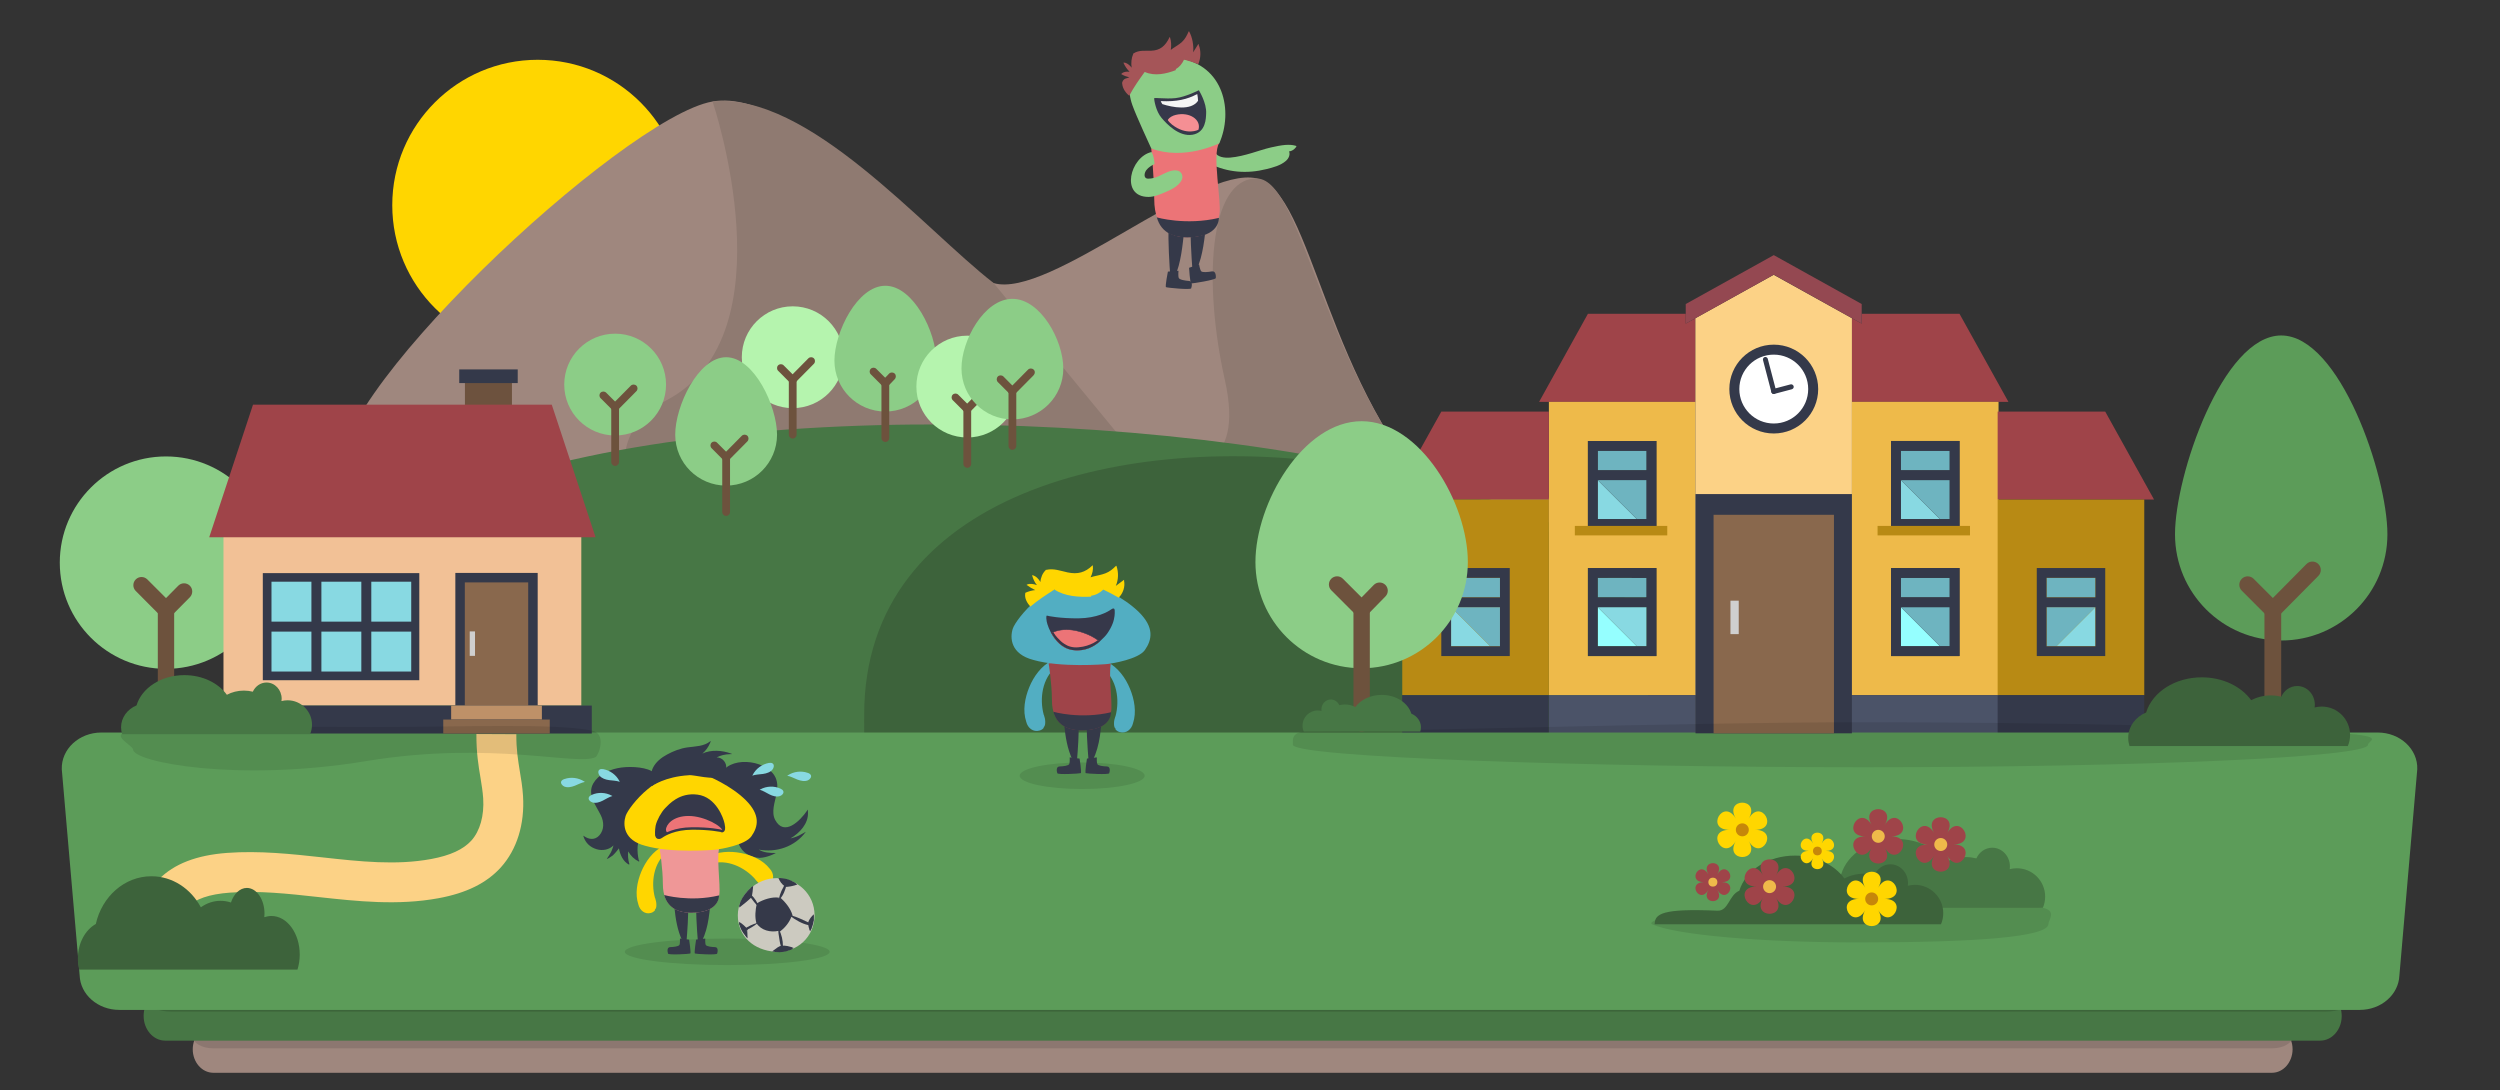 <?xml version="1.0" encoding="utf-8"?>
<!-- Generator: Adobe Illustrator 21.1.0, SVG Export Plug-In . SVG Version: 6.00 Build 0)  -->
<svg version="1.1" id="Capa_1" xmlns="http://www.w3.org/2000/svg" xmlns:xlink="http://www.w3.org/1999/xlink" x="0px" y="0px"
	 viewBox="0 0 2504.7 1092.3" style="enable-background:new 0 0 2504.7 1092.3;" xml:space="preserve">
<rect x="0" y="0" width="2504.7" height="1092.3" fill="#333333" stroke="none"/>
<style type="text/css">
	.st0{fill:#9F877E;}
	.st1{fill:#8C7770;}
	.st2{fill:#477745;}
	.st3{opacity:0.5;fill:#325430;}
	.st4{fill:#FFD600;}
	.st5{fill:#8F7A71;}
	.st6{fill:#3D633B;}
	.st7{fill:#9F4449;}
	.st8{fill:#EEBA4A;}
	.st9{fill:#FCD286;}
	.st10{fill:#88D9E2;}
	.st11{fill:#6EB4C0;}
	.st12{fill:#34394A;}
	.st13{fill:#4B5368;}
	.st14{fill:#5E6376;}
	.st15{fill:#944851;}
	.st16{fill:#95FFFF;}
	.st17{fill:#B88A14;}
	.st18{fill:#B5F4AE;}
	.st19{fill:#6D523D;}
	.st20{fill:#8CCD87;}
	.st21{fill:#5C9C59;}
	.st22{fill:#F2C196;}
	.st23{fill:#6D523E;}
	.st24{fill:#89684D;}
	.st25{fill:#BE9168;}
	.st26{fill:#CFCFCF;}
	.st27{fill:none;}
	.st28{fill:#7675D7;stroke:#353949;stroke-miterlimit:10;}
	.st29{fill:#353949;}
	.st30{fill:#EC7477;}
	.st31{fill:#A55558;}
	.st32{clip-path:url(#SVGID_2_);fill:#36384A;}
	.st33{clip-path:url(#SVGID_2_);fill:#F5F5F5;}
	.st34{clip-path:url(#SVGID_2_);fill:#F58F94;}
	.st35{fill:#FFFFFF;}
	.st36{opacity:0.1;}
	.st37{fill:#EF9797;}
	.st38{clip-path:url(#SVGID_4_);fill:#36384A;stroke:#353949;stroke-width:5;}
	.st39{clip-path:url(#SVGID_6_);fill:#EC7477;}
	.st40{fill:#C6870A;}
	.st41{fill:#CCCAC0;}
	.st42{fill:#52AEC2;}
	.st43{clip-path:url(#SVGID_10_);fill:#36384A;}
	.st44{clip-path:url(#SVGID_12_);fill:#EC7477;}
	.st45{clip-path:url(#SVGID_14_);fill:#36384A;}
	.st46{clip-path:url(#SVGID_16_);fill:none;stroke:#36384A;stroke-width:0.5;}
</style>
<path class="st0" d="M2276.2,1027.7H213.8c-11.4,0-20.6,10.5-20.7,23.5l0,0c0,13,9.2,23.6,20.7,23.6h2062.4
	c11.4,0,20.6-10.5,20.7-23.5v0C2296.9,1038.3,2287.6,1027.7,2276.2,1027.7z"/>
<path class="st1" d="M2276.2,1026.8H213.8c-11.4,0-20.6,5.3-20.7,11.7l0,0c0,6.5,9.2,11.8,20.7,11.8h2062.4
	c11.4,0,20.6-5.3,20.7-11.7v0C2296.9,1032.1,2287.6,1026.8,2276.2,1026.8z"/>
<path class="st2" d="M2324.5,993.2h-2159c-11.9,0-21.6,11-21.6,24.6l0,0c0,13.7,9.7,24.8,21.6,24.8h2159c11.9,0,21.6-11,21.6-24.6
	l0,0C2346.2,1004.3,2336.5,993.2,2324.5,993.2z"/>
<path class="st3" d="M2330.5,995.7h-2159c-11.9,0-21.6,4-21.6,8.9l0,0c0,4.9,9.7,8.9,21.6,8.9h2159c11.9,0,21.6-4,21.6-8.9v0
	C2352.2,999.7,2342.5,995.7,2330.5,995.7z"/>
<path class="st4" d="M538.7,59.9c80.5,0,145.7,65.2,145.7,145.7c0,80.5-65.2,145.7-145.7,145.7C458.3,351.3,393,286,393,205.6
	C393,125.1,458.3,59.9,538.7,59.9z"/>
<path class="st0" d="M342.3,481.8c-30.3-72.9,282-364.4,371.5-380.1s225.6,165.4,281.6,181.9c56,16.5,205.9-117.9,263.5-104.9
	c57.6,13,67.4,211.6,194.3,335.4c37.7,36.7,77.9,50.1,115.8,50.7c1,22.3,1.2-109,0.4-86.2c-0.2,6.7-0.5,13.3-0.9,20l-1305,13
	C262.3,490.4,341.9,503.5,342.3,481.8z"/>
<g>
	<path class="st5" d="M1258.9,178.8c48.6,0,67.4,211.6,194.3,335.4c37.7,36.7,77.9,50.1,115.8,50.7c1,22.3,1.2-109,0.4-86.2
		c-0.2,6.7-0.5,13.3-0.9,20l-407.8,4.1c-1.9-11.2-0.8-21.2,6.7-25.2c21.7-11.4,80.9-3.3,59.6-97.7
		C1205.8,285.3,1210.4,178.8,1258.9,178.8z"/>
	<path class="st5" d="M713.9,101.7c95.6-9.7,211,127.1,281.6,181.9l153,185.9l-513.2,38.4c-16.6-41.1-15.3-81.9,32.3-106.8
		C793.1,335.5,713.9,101.7,713.9,101.7z"/>
</g>
<path class="st2" d="M1550.3,744.5c555.5-310.7-1250.1-493.2-1250.1-76.1s5.8,90.4,5.8,90.4h1238.5
	C1544.5,758.8,994.9,1055.2,1550.3,744.5z"/>
<path class="st6" d="M1591.9,797.2c322.6-331-726.1-525.4-726.1-81s3.4,96.3,3.4,96.3h719.4
	C1588.6,812.5,1269.3,1128.2,1591.9,797.2z"/>
<g>
	<g>
		<polygon class="st7" points="1698.7,318.8 1688.9,324.2 1688.9,314.4 1590.9,314.4 1542,402.6 1551.8,402.6 1698.7,402.6 		"/>
		<polygon class="st7" points="1963.2,314.4 1865.2,314.4 1865.2,324.2 1855.4,318.8 1855.4,402.6 2002.4,402.6 2012.2,402.6 		"/>
		<path class="st8" d="M1698.7,402.6h-146.9v293.9h146.9V402.6z M1659.5,578.9v19.6v9.8v39.2v9.8h-9.8h-49h-9.8v-9.8v-39.2v-9.8
			v-19.6v-9.8h9.8h49h9.8V578.9z M1659.5,451.6v19.6v9.8v39.2v9.8h-9.8h-49h-9.8v-9.8V481v-9.8v-19.6v-9.8h9.8h49h9.8V451.6z"/>
		<path class="st8" d="M1855.4,696.5h146.9V402.6h-146.9V696.5z M1894.6,520.1V481v-9.8v-19.6v-9.8h9.8h49h9.8v9.8v19.6v9.8v39.2
			v9.8h-9.8h-49h-9.8V520.1z M1894.6,647.5v-39.2v-9.8v-19.6v-9.8h9.8h49h9.8v9.8v19.6v9.8v39.2v9.8h-9.8h-49h-9.8V647.5z"/>
		<path class="st9" d="M1816.2,696.5h39.2V402.6v-83.8l-78.4-43.5l-78.4,43.5v83.8v293.9h39.2 M1806.4,363.4
			c0,16.2-13.2,29.4-29.4,29.4c-16.2,0-29.4-13.2-29.4-29.4"/>
		<polygon class="st10" points="1600.7,520.1 1639.9,520.1 1600.7,481 		"/>
		<polygon class="st11" points="1639.9,520.1 1649.7,520.1 1649.7,481 1600.7,481 		"/>
		<rect x="1600.7" y="451.6" class="st11" width="49" height="19.6"/>
		<path class="st12" d="M1600.7,441.8h-9.8v9.8v19.6v9.8v39.2v9.8h9.8h49h9.8v-9.8V481v-9.8v-19.6v-9.8h-9.8H1600.7z M1649.7,520.1
			h-9.8h-39.2V481h49V520.1z M1649.7,471.2h-49v-19.6h49V471.2z"/>
		<rect x="1551.8" y="696.5" class="st13" width="146.9" height="39.2"/>
		<rect x="1855.4" y="696.5" class="st13" width="146.9" height="39.2"/>
		<rect x="1816.2" y="696.5" class="st14" width="39.2" height="39.2"/>
		<rect x="1698.7" y="696.5" class="st14" width="39.2" height="39.2"/>
		<polygon class="st15" points="1698.7,318.8 1777.1,275.2 1855.4,318.8 1865.2,324.2 1865.2,314.4 1865.2,304.6 1777.1,255.6 
			1688.9,304.6 1688.9,314.4 1688.9,324.2 		"/>
		<path class="st16" d="M1796.6,363.4c0-10.8-8.8-19.6-19.6-19.6C1787.9,343.8,1796.6,352.6,1796.6,363.4z"/>
		<polygon class="st10" points="1904.4,481 1904.4,520.1 1943.6,520.1 		"/>
		<polygon class="st11" points="1953.4,520.1 1953.4,481 1904.4,481 1943.6,520.1 		"/>
		<rect x="1904.4" y="451.6" class="st11" width="49" height="19.6"/>
		<path class="st12" d="M1953.4,529.9h9.8v-9.8V481v-9.8v-19.6v-9.8h-9.8h-49h-9.8v9.8v19.6v9.8v39.2v9.8h9.8H1953.4z M1904.4,451.6
			h49v19.6h-49V451.6z M1904.4,481h49v39.2h-9.8h-39.2V481L1904.4,481z"/>
		<polygon class="st16" points="1600.7,647.5 1639.9,647.5 1600.7,608.3 		"/>
		<polygon class="st10" points="1639.9,647.5 1649.7,647.5 1649.7,608.3 1600.7,608.3 		"/>
		<rect x="1600.7" y="578.9" class="st11" width="49" height="19.6"/>
		<path class="st12" d="M1600.7,569.1h-9.8v9.8v19.6v9.8v39.2v9.8h9.8h49h9.8v-9.8v-39.2v-9.8v-19.6v-9.8h-9.8H1600.7z
			 M1649.7,647.5h-9.8h-39.2v-39.2h49V647.5z M1649.7,598.5h-49v-19.6h49V598.5z"/>
		<polygon class="st16" points="1904.4,608.3 1904.4,647.5 1943.6,647.5 		"/>
		<polygon class="st11" points="1953.4,647.5 1953.4,608.3 1904.4,608.3 1943.6,647.5 		"/>
		<rect x="1904.4" y="578.9" class="st11" width="49" height="19.6"/>
		<path class="st12" d="M1953.4,657.3h9.8v-9.8v-39.2v-9.8v-19.6v-9.8h-9.8h-49h-9.8v9.8v19.6v9.8v39.2v9.8h9.8H1953.4z
			 M1904.4,578.9h49v19.6h-49V578.9z M1904.4,608.3h49v39.2h-9.8h-39.2V608.3L1904.4,608.3z"/>
	</g>
	<g>
		<polyline class="st7" points="1542,412.4 1444,412.4 1395,500.5 1404.8,500.5 1551.8,500.5 1551.8,412.4 		"/>
		<path class="st17" d="M1551.8,500.5h-146.9v195.9h146.9V500.5z"/>
		<rect x="1404.8" y="696.5" class="st12" width="146.9" height="39.2"/>
		<polygon class="st10" points="1453.8,647.5 1493,647.5 1453.8,608.3 		"/>
		<polygon class="st11" points="1493,647.5 1502.8,647.5 1502.8,608.3 1453.8,608.3 		"/>
		<rect x="1453.8" y="578.9" class="st11" width="49" height="19.6"/>
		<path class="st12" d="M1453.8,569.1h-9.8v9.8v19.6v9.8v39.2v9.8h9.8h49h9.8v-9.8v-39.2v-9.8v-19.6v-9.8h-9.8H1453.8z
			 M1502.8,647.5h-9.8h-39.2v-39.2h49V647.5z M1502.8,598.5h-49v-19.6h49V598.5z"/>
	</g>
	<g>
		<polyline class="st7" points="2001.4,412.4 2001.4,500.5 2148.4,500.5 2158.1,500.5 2109.2,412.4 2011.2,412.4 		"/>
		<path class="st17" d="M2001.4,696.5h146.9V500.5h-146.9V696.5z"/>
		<rect x="2001.4" y="696.5" class="st12" width="146.9" height="39.2"/>
		<polygon class="st10" points="2099.4,608.3 2060.2,647.5 2099.4,647.5 		"/>
		<polygon class="st11" points="2099.4,608.3 2050.4,608.3 2050.4,647.5 2060.2,647.5 		"/>
		<rect x="2050.4" y="578.9" class="st11" width="49" height="19.6"/>
		<path class="st12" d="M2050.4,569.1h-9.8v9.8v19.6v9.8v39.2v9.8h9.8h49h9.8v-9.8v-39.2v-9.8v-19.6v-9.8h-9.8H2050.4z
			 M2050.4,608.3h49v39.2h-39.2h-9.8V608.3z M2050.4,578.9h49v19.6h-49V578.9z"/>
	</g>
</g>
<g>
	<g>
		<circle class="st18" cx="794.2" cy="357.9" r="51"/>
	</g>
	<g>
		<path class="st19" d="M794.2,384.4c-1,0-2-0.4-2.8-1.1l-11.8-11.8c-1.5-1.5-1.5-4,0-5.5c1.5-1.5,4-1.5,5.5,0l11.8,11.8
			c1.5,1.5,1.5,4,0,5.6C796.2,384,795.2,384.4,794.2,384.4z"/>
	</g>
	<g>
		<path class="st19" d="M794.2,384.4c-1,0-2-0.4-2.8-1.1c-1.5-1.5-1.5-4,0-5.6l18.5-18.7c1.5-1.5,4-1.5,5.5,0c1.5,1.5,1.5,4,0,5.5
			l-18.5,18.7C796.2,384,795.2,384.4,794.2,384.4z"/>
	</g>
	<g>
		<path class="st19" d="M794.2,439.4c-2.2,0-3.9-1.8-3.9-3.9v-54.9c0-2.2,1.8-3.9,3.9-3.9c2.2,0,3.9,1.8,3.9,3.9v54.9
			C798.1,437.6,796.3,439.4,794.2,439.4z"/>
	</g>
</g>
<g>
	<g>
		<path class="st20" d="M887,286.3c28.2,0,51,46.8,51,75c0,28.2-22.8,51-51,51s-51-22.8-51-51C836,333.2,858.8,286.3,887,286.3z"/>
	</g>
	<g>
		<path class="st19" d="M887,387.9c-1,0-2-0.4-2.8-1.1l-11.8-11.8c-1.5-1.5-1.5-4,0-5.5c1.5-1.5,4-1.5,5.5,0l11.8,11.8
			c1.5,1.5,1.5,4,0,5.6C889,387.5,888,387.9,887,387.9z"/>
	</g>
	<g>
		<path class="st19" d="M887,387.9c-1,0-2-0.4-2.8-1.1c-1.5-1.5-1.5-4,0-5.6l6.6-6.9c1.5-1.5,4-1.5,5.6,0c1.5,1.5,1.5,4,0,5.6
			l-6.6,6.9C889,387.5,888,387.9,887,387.9z"/>
	</g>
	<g>
		<path class="st19" d="M887,442.8c-2.2,0-3.9-1.8-3.9-3.9v-54.9c0-2.2,1.8-3.9,3.9-3.9c2.2,0,3.9,1.8,3.9,3.9v54.9
			C890.9,441.1,889.2,442.8,887,442.8z"/>
	</g>
</g>
<g>
	<g>
		<circle class="st18" cx="969.1" cy="387.3" r="51"/>
	</g>
	<g>
		<path class="st19" d="M969.1,413.8c-1,0-2-0.4-2.8-1.1l-11.8-11.8c-1.5-1.5-1.5-4,0-5.5c1.5-1.5,4-1.5,5.5,0l11.8,11.8
			c1.5,1.5,1.5,4,0,5.6C971.1,413.4,970.1,413.8,969.1,413.8z"/>
	</g>
	<g>
		<path class="st19" d="M969.1,413.8c-1,0-2-0.4-2.8-1.1c-1.5-1.5-1.5-4,0-5.6l18.5-18.7c1.5-1.5,4-1.5,5.6,0c1.5,1.5,1.5,4,0,5.5
			l-18.5,18.7C971.1,413.4,970.1,413.8,969.1,413.8z"/>
	</g>
	<g>
		<path class="st19" d="M969.1,468.7c-2.2,0-3.9-1.8-3.9-3.9v-54.9c0-2.2,1.8-3.9,3.9-3.9s3.9,1.8,3.9,3.9v54.9
			C973,467,971.3,468.7,969.1,468.7z"/>
	</g>
</g>
<g>
	<g>
		<path class="st20" d="M1014.3,299.4c28.2,0,51,41.6,51,69.8c0,28.2-22.8,51-51,51c-28.2,0-51-22.8-51-51
			C963.2,341,986.1,299.4,1014.3,299.4z"/>
	</g>
	<g>
		<path class="st19" d="M1014.3,395.7c-1,0-2-0.4-2.8-1.1l-11.8-11.8c-1.5-1.5-1.5-4,0-5.6c1.5-1.5,4-1.5,5.6,0L1017,389
			c1.5,1.5,1.5,4,0,5.6C1016.3,395.3,1015.3,395.7,1014.3,395.7z"/>
	</g>
	<g>
		<path class="st19" d="M1014.3,395.7c-1,0-2-0.4-2.8-1.1c-1.5-1.5-1.5-4,0-5.6l18.5-18.7c1.5-1.5,4-1.5,5.6,0s1.5,4,0,5.6
			l-18.5,18.7C1016.3,395.3,1015.3,395.7,1014.3,395.7z"/>
	</g>
	<g>
		<path class="st19" d="M1014.3,450.7c-2.2,0-3.9-1.8-3.9-3.9v-54.9c0-2.2,1.8-3.9,3.9-3.9c2.2,0,3.9,1.8,3.9,3.9v54.9
			C1018.2,448.9,1016.4,450.7,1014.3,450.7z"/>
	</g>
</g>
<g>
	<g>
		<path class="st20" d="M727.5,357.9c28.2,0,51,49.4,51,77.6c0,28.2-22.8,51-51,51s-51-22.8-51-51
			C676.4,407.3,699.3,357.9,727.5,357.9z"/>
	</g>
	<g>
		<path class="st19" d="M727.5,462c-1,0-2-0.4-2.8-1.1L712.9,449c-1.5-1.5-1.5-4,0-5.5c1.5-1.5,4-1.5,5.5,0l11.8,11.8
			c1.5,1.5,1.5,4,0,5.6C729.5,461.6,728.5,462,727.5,462z"/>
	</g>
	<g>
		<path class="st19" d="M727.5,462c-1,0-2-0.4-2.8-1.1c-1.5-1.5-1.5-4,0-5.6l18.5-18.7c1.5-1.5,4-1.5,5.6,0c1.5,1.5,1.5,4,0,5.6
			l-18.5,18.7C729.5,461.6,728.5,462,727.5,462z"/>
	</g>
	<g>
		<path class="st19" d="M727.5,516.9c-2.2,0-3.9-1.8-3.9-3.9V458c0-2.2,1.8-3.9,3.9-3.9s3.9,1.8,3.9,3.9V513
			C731.4,515.2,729.6,516.9,727.5,516.9z"/>
	</g>
</g>
<g>
	<g>
		<circle class="st20" cx="616.3" cy="385.3" r="51"/>
	</g>
	<g>
		<path class="st19" d="M616.3,411.8c-1,0-2-0.4-2.8-1.1l-11.8-11.8c-1.5-1.5-1.5-4,0-5.5c1.5-1.5,4-1.5,5.6,0l11.8,11.8
			c1.5,1.5,1.5,4,0,5.6C618.3,411.5,617.3,411.8,616.3,411.8z"/>
	</g>
	<g>
		<path class="st19" d="M616.3,411.8c-1,0-2-0.4-2.8-1.1c-1.5-1.5-1.5-4,0-5.6l18.5-18.7c1.5-1.5,4-1.5,5.6,0c1.5,1.5,1.5,4,0,5.5
			l-18.5,18.7C618.3,411.5,617.3,411.8,616.3,411.8z"/>
	</g>
	<g>
		<path class="st19" d="M616.3,466.8c-2.2,0-3.9-1.8-3.9-3.9v-54.9c0-2.2,1.8-3.9,3.9-3.9s3.9,1.8,3.9,3.9v54.9
			C620.2,465,618.5,466.8,616.3,466.8z"/>
	</g>
</g>
<g>
	<g>
		<circle class="st20" cx="166.3" cy="563.7" r="106.4"/>
	</g>
	<g>
		<path class="st19" d="M166.3,619.1c-2.1,0-4.2-0.8-5.8-2.4L136,592.1c-3.2-3.2-3.2-8.4,0-11.6s8.4-3.2,11.6,0l24.6,24.6
			c3.2,3.2,3.2,8.4,0,11.6C170.5,618.3,168.4,619.1,166.3,619.1z"/>
	</g>
	<g>
		<path class="st19" d="M166.3,619.1c-2.1,0-4.2-0.8-5.8-2.4c-3.2-3.2-3.2-8.4,0-11.6l18.1-18.3c3.2-3.2,8.4-3.2,11.6,0
			s3.2,8.4,0,11.6l-18.1,18.3C170.5,618.3,168.4,619.1,166.3,619.1z"/>
	</g>
	<g>
		<path class="st19" d="M166.3,733.7c-4.5,0-8.2-3.7-8.2-8.2V610.9c0-4.5,3.7-8.2,8.2-8.2c4.5,0,8.2,3.7,8.2,8.2v114.6
			C174.5,730,170.9,733.7,166.3,733.7z"/>
	</g>
</g>
<path class="st21" d="M2382.2,733.9H101.6c-22.5,0-40.4,16.7-39.7,36.9l17.9,206.5c0.7,19.2,18.3,34.5,39.7,34.5h2244.7
	c21.4,0,38.9-15.2,39.7-34.5l17.9-206.5C2422.6,750.6,2404.6,733.9,2382.2,733.9z"/>
<g>
	<rect x="223.9" y="532.9" class="st22" width="358.5" height="174"/>
	<rect x="465.8" y="374.5" class="st23" width="47.1" height="134.1"/>
	<polygon class="st7" points="596.7,538.3 209.6,538.3 253.5,405.4 552.8,405.4 	"/>
	<rect x="460.1" y="370.1" class="st12" width="58.6" height="13.7"/>
	<rect x="213.4" y="706.9" class="st12" width="379.5" height="28"/>
	<rect x="456.2" y="574" class="st12" width="82.5" height="132.9"/>
	<path class="st24" d="M465.7,583.5c0,16.4,0,107,0,123.4c13,0,50.6,0,63.5,0c0-16.4,0-107,0-123.4
		C516.2,583.5,478.6,583.5,465.7,583.5z"/>
	<rect x="452" y="706.9" class="st25" width="90.9" height="14"/>
	<rect x="444.1" y="720.9" class="st24" width="106.7" height="14"/>
	<rect x="470.6" y="632.6" class="st26" width="5.3" height="24.5"/>
	<g>
		<rect x="263.3" y="574.2" class="st12" width="156.8" height="107.3"/>
		<path class="st10" d="M312,672.8v-27.4v-12.6h-40v40H312z M272,622.8h40v-40h-40V622.8z M412,622.8v-40h-40v40H412z M412,672.8
			v-40h-40v40H412z M362,672.8v-27.4v-12.6h-40v40H362z M362,622.8v-40h-40v40H362z"/>
	</g>
</g>
<rect x="1698.7" y="495" class="st12" width="156.7" height="239.7"/>
<path class="st24" d="M1716.8,515.8c0,29.1,0,189.7,0,218.9c24.6,0,96,0,120.6,0c0-29.1,0-189.7,0-218.9
	C1812.8,515.8,1741.4,515.8,1716.8,515.8z"/>
<rect x="1733.7" y="601.8" class="st26" width="8.3" height="33.5"/>
<g>
	<path class="st9" d="M139.6,909.6c5.1-9.3,10.8-19.8,19.5-28.6c15.3-15.5,37.7-24.2,68.4-26.5c32.4-2.4,64.6,1.1,95.7,4.5
		c38,4.2,74,8.1,108.9,1.6c18.9-3.5,32-9.5,40.1-18.4c8.7-9.6,13-25,11.9-42.3c-0.5-7-1.5-13.3-2.7-20.6c-2-11.8-4.2-25.1-4.1-43.9
		l40,0.2c-0.1,15.4,1.7,25.9,3.5,37.1c1.3,7.6,2.6,15.5,3.2,24.6c1.8,28.4-6.1,53.8-22.2,71.7c-14.2,15.7-34.6,25.8-62.5,30.9
		c-40.7,7.5-81.3,3.1-120.5-1.2c-30.7-3.4-59.6-6.5-88.4-4.4c-20.7,1.5-34.7,6.3-42.9,14.7c-4.8,4.9-8.8,12.1-12.9,19.7
		c-7,12.8-18.1,30.1-33.2,39.7"/>
</g>
<g>
	<g id="brazo_11_">
		<g>
			<g>
				<path class="st20" d="M1298.6,146.2c-4.4-1.4-10.3-1.8-21.8,0.8c-1.2,0.2-2.3,0.4-3.4,0.7c-6.5,1.5-12.8,3.7-19.2,5.6
					c-7.1,2.1-14.4,4-21.7,4.6c-5.7,0.4-12.6-0.2-15.7-5.8c-0.1-0.1-0.2-0.1-0.3,0c-1-0.6-2.4-0.3-3.3,0.1c-1.7,0.8-3,2.2-3.9,3.9
					c-1.4,2.6-1.1,7.6,2.6,7.9c18.2,8.9,37.5,10.3,57,5.4c6.5-1.6,14.1-3.6,19.3-8.1c3-2.5,4.6-6.4,3.3-9.7c2.7,0,5.3-2,6.8-4
					C1298.7,147.2,1299.1,146.4,1298.6,146.2z"/>
			</g>
		</g>
	</g>
	<path class="st27" d="M1145.3,135.7c0,0.4,0,0.8,0,1.2"/>
	<path class="st28" d="M1149.2,147.6"/>
	<path class="st29" d="M1202.9,219c1.7,0.1,3.4,0.5,5.2,0.7c0.4,1.3,0.5,2.6,0.4,3.8c-1.5,13.9-3.3,33-9.2,45.4
		c0.2,0.1,0.4,0.2,0.6,0.3c-1.7,0.2-3.5,0.2-5.3,0.2c-0.8-10-2.5-38.6-1.6-48.4C1196.1,219.8,1199.5,218.8,1202.9,219z"/>
	<path class="st29" d="M1180.8,226.7c1.7,0.1,3.4,0.5,5.2,0.7c0.4,1.3,0.5,2.6,0.4,3.8c-1.5,13.9-3.3,33-9.2,45.4
		c0.2,0.1,0.4,0.2,0.6,0.3c-1.7,0.2-3.5,0.2-5.3,0.2c-0.8-10-2.5-38.6-1.6-48.4C1174,227.4,1177.3,226.5,1180.8,226.7z"/>
	<path class="st30" d="M1153.4,148.6c0,0,3,29.2,3,50.6c0,32.7,18.8,38.5,33,38.5c31.4,0,31.4-20.4,32.3-23
		c2.4-11.8-7.6-60.6-0.2-71.3C1226.1,138.3,1153.4,148.6,1153.4,148.6z"/>
	<path class="st29" d="M1159,217.8c4.6,16.5,18.7,20.1,30.4,20.1c33,0,31.8-19.6,31.8-19.6C1187.9,226.2,1159,217.8,1159,217.8z"/>
	<path class="st20" d="M1221.6,143.5c14-31.6,5.1-78.3-40.8-85.3c-38-5.8-57,17.7-46.2,47.4c3.6,10.3,18.8,43.1,18.8,43.1
		C1186.3,161.3,1221.6,143.5,1221.6,143.5z"/>
	<path class="st31" d="M1200.8,44.6c0-0.1,0.1-0.2,0.1-0.3c0.1-0.2-0.2-0.4-0.3-0.2c0,0,0,0.1-0.1,0.1c-0.1-0.1-0.3,0-0.2,0.2
		c0,0,0,0.1,0,0.1c-1.7,2.6-3.3,5.2-4.9,7.9c0.7-7.2-0.8-14.8-4-20.9c-0.1-0.1-0.1-0.1-0.2-0.1c-0.1-0.1-0.2,0-0.3,0.1
		c-1.9,4.3-3.6,7.7-6.8,10.6c-2.8,2.6-6.1,4.3-9.1,6.4c-0.7,0.5-1.4,1-2,1.5c0.7-4.2,0.4-9-0.8-12.6c0,0,0,0-0.1-0.1
		c0-0.2-0.2-0.3-0.3-0.1c-4.3,9.2-9.8,13.3-18.3,13.6c-6,0.3-12.3-0.9-17.8,2.7c-0.1,0-0.2,0-0.2,0.1c0,0,0,0,0,0
		c0,0-0.1,0.1-0.1,0.1c-0.1,0.1-0.2,0.3-0.1,0.5c-1.7,3.7-2.3,9.1-1.5,13.6c-2.2-2.8-5-5.1-7.9-5.1c-0.3,0-0.4,0.5-0.1,0.7
		c0,0,0,0,0,0c0,0,0,0,0,0c1.4,3,3.5,6.2,5.9,8.5c-3-0.4-6.2,0-8.1,2c-0.1,0-0.2,0.2-0.1,0.4c0,0.1,0.1,0.3,0.2,0.2c0,0,0.1,0,0.1,0
		c2.5,1.4,5.1,2.4,7.7,3c-2.6,1.2-5.9,0.6-7.2,5.2c-0.1,0.3-0.2,0.7,0,0.9c0.3,5.1,3.8,9.8,7.1,12.3c4.5-8.6,10.1-16.4,15.3-23.6
		c0.1-0.1,0.2-0.2,0.3-0.2c9.9,4.5,21.5,1.8,30.9-1.8c0.4-0.2,0.3-0.9-0.1-1c3.7-1.9,6.5-5.3,8.5-9.6c4.8,1.2,9.5,2.8,14.2,4.6
		C1203.1,58.4,1203.5,50.8,1200.8,44.6z"/>
	<g id="brazo_10_">
		<g>
			<g>
				<path class="st20" d="M1179.1,170.8c-6-1-12.8,3.2-18.1,5.7c-3.3,1.5-6.9,2.5-10.6,2.5c-5.2,0-4-6-1.8-8.7c2-2.6,5-4.4,7.9-5.9
					c0,0,0,0,0,0.1c0.1,0,0.1-0.1,0.2-0.1c-0.3-4.2-0.9-8.3-2.9-12.1c-21.5,4.6-31.9,45-3.1,45c5.8,0,11.9-2.7,17.1-4.9
					c5.7-2.4,12.5-5.7,15.7-11.3C1186.2,176.8,1183.9,171.5,1179.1,170.8z"/>
			</g>
		</g>
	</g>
	<g>
		<defs>
			<rect id="SVGID_1_" x="1156.3" y="90.4" width="52.2" height="44.8"/>
		</defs>
		<clipPath id="SVGID_2_">
			<use xlink:href="#SVGID_1_"  style="overflow:visible;"/>
		</clipPath>
		<path class="st32" d="M1201.1,90.4c0,0-13.3,6.8-23.4,7.9c-10.5,1.1-21.4-0.9-21.4,0.3c0,1.2,1.5,12.6,7.5,19.6
			c5.1,6,17.3,19,30.9,16.8c13.6-2.3,13.5-16.8,13.7-21.2C1209.1,103.1,1201.1,90.4,1201.1,90.4"/>
		<path class="st33" d="M1199.5,94.2c0.6,2.9,0.6,3.9,0.8,6.8c-7,10.2-25.7,6.6-35.8,3.3c-1.1-1.8-0.7-1.1-1.6-3
			C1179,102.1,1189.6,99.5,1199.5,94.2L1199.5,94.2z"/>
		<path class="st34" d="M1178,115.1c13.7-3.3,25.8,4.8,22.7,14.9c0,0-11.7,6.3-26.4-5.1c0,0-4.8-4-4.2-5
			C1171.6,117.6,1174.9,115.8,1178,115.1"/>
	</g>
	<path class="st29" d="M1191.3,268.3c0,0,0.9,15.3,2.1,15.6c1.2,0.3,24.5-3.5,24.7-5.3c0.2-1.8,0.1-7.4-3.9-6.7
		c-4,0.7-9.5,1.3-10.8-0.2c-1.2-1.5-2.1-6.9-2.1-6.9L1191.3,268.3z"/>
	<path class="st29" d="M1170.1,272.1c0,0-3,15-1.9,15.6c1.1,0.6,24.6,2.9,25.2,1.2c0.6-1.7,1.9-7.1-2.1-7.4c-4-0.3-9.5-1.2-10.3-3
		c-0.8-1.8-0.3-7.2-0.3-7.2L1170.1,272.1z"/>
</g>
<path class="st27" d="M331,598.8c0,0.4,0,0.8,0,1.2"/>
<g>
	<circle class="st12" cx="1777.1" cy="389.8" r="44.5"/>
	<g>
		<circle class="st35" cx="1777.1" cy="389.8" r="34.5"/>
	</g>
</g>
<g>
	<path class="st12" d="M1777.1,394.7c-1.1,0-2.1-0.7-2.4-1.9c-0.4-1.3,0.4-2.7,1.8-3.1l17.4-4.6c1.3-0.3,2.7,0.4,3.1,1.8
		c0.4,1.3-0.4,2.7-1.8,3.1l-17.4,4.6C1777.5,394.6,1777.3,394.7,1777.1,394.7z"/>
</g>
<g>
	<path class="st12" d="M1777.1,394.7c-1.1,0-2.1-0.7-2.4-1.9l-8.4-32.1c-0.3-1.3,0.5-2.7,1.8-3c1.3-0.3,2.7,0.5,3,1.8l8.4,32.1
		c0.3,1.3-0.5,2.7-1.8,3C1777.5,394.6,1777.3,394.7,1777.1,394.7z"/>
</g>
<g>
	<path class="st7" d="M1923.5,901.4c-5.7,9.8-14.3-5.1-2.9-5.1c-11.3,0-2.7-14.9,2.9-5.1c-5.7-9.8,11.5-9.8,5.9,0
		c5.7-9.8,14.3,5.1,2.9,5.1c11.3,0,2.7,14.9-2.9,5.1C1935.1,911.2,1917.8,911.2,1923.5,901.4z"/>
	<path class="st7" d="M1932.3,896.3l-5.7-0.1l0,0l0,0l2.8-5c5.7-9.8-11.5-9.8-5.9,0l2.8,5l0,0l0,0l-5.7,0.1c-11.3,0-2.7,14.9,3,5.1
		l2.9-4.9l0,0l0,0l2.9,4.9C1935.1,911.2,1943.7,896.2,1932.3,896.3z"/>
	<circle class="st8" cx="1926.5" cy="896.3" r="3"/>
</g>
<ellipse class="st36" cx="728.6" cy="953.6" rx="102.6" ry="13.3"/>
<path class="st36" d="M2052.3,925.6c0-3.9,8.7-12.9-5.6-16.1c-34.9-7.9-79.3-2.4-162.7-2.4c-117.6,0-147,12.4-220.8,13.5
	c-2,0-12,3.7-7.8,5.5c23.2,10.4,106.9,18.1,206.5,18.1C1979.5,944.2,2052.3,938.9,2052.3,925.6z"/>
<path class="st36" d="M2372.4,746.2c0-4.2,19.2-8.2-26-11.6c-88.2-6.6-294.9-11-479.4-11c-176.9,0-466.8,9.3-557.3,9.3
	c-16.4,0-14.4,8.7-14.4,13.2c0,12.5,292.6,22.6,571.7,22.6S2372.4,758.7,2372.4,746.2z"/>
<path class="st36" d="M596.7,758.5c3.1-1.7,11.5-23.6-3.8-26.6c-38.7-7.5-126.9-3.5-221.2-3.5c-87.4,0-200.8-2.4-242.3,4.2
	c-21,3.4,3.9,14.1,3.9,18.3c0,12.5,103.8,33.1,233.7,11.6C492.8,741.7,579.5,767.8,596.7,758.5z"/>
<path class="st27" d="M791.1,201.9c1,0,2,0,3,0"/>
<g>
	<g>
		<g id="coletas_3_">
			<path class="st12" d="M687.4,773.6c-4.3,0.4-8.5,0.8-12.8,1c-5.1,0.3-10.3,0.3-15.4-0.2c-3.1-0.3-4.9-1.1-6.4-1.9
				c-8.4-4.6-24.7-4.9-34-2.9c-9.5,2-19.2,6.5-24.3,15.1c-6.6,11.3,2.7,22.3,7.5,32.2c3.2,6.6,3.5,14.3-1.5,20
				c-4.5,5.1-10.7,4.2-15.5,0.7c0,0,0,0,0,0c0,0-0.1-0.1-0.1-0.1c0,0,0,0-0.1,0l0,0c-0.1-0.1-0.3-0.2-0.4-0.3
				c0.1,0.4,0.2,0.8,0.3,1.2c0,0,0,0,0,0c2,6.1,6.6,10.5,13,12.4c5.8,1.8,12.7,0.6,16.9-3.8c-0.3,1.3-0.7,2.6-1.2,3.8
				c-0.8,2.5-2.3,4.9-3.6,6.9c-0.2,0.3-0.5,0.7-0.7,1c-0.4,0.7-0.8,1.3-1.2,2l0.1,0c0.8-0.4,1.5-0.8,2.3-1.2
				c1.2-0.7,2.4-1.5,3.6-2.4c1.5-1.4,2.8-2.9,4.1-4.5l0,0c0,0,0,0,0,0c0.2-0.3,0.5-0.6,0.7-0.9c0,0,0,0,0,0c0-0.1,0.1-0.2,0.2-0.2
				c0.4-0.5,0.8-1.1,1.2-1.6c1,6.3,4.3,13.3,9.8,16.2c0.1,0.1,0.2,0.1,0.3,0c0.1,0.1,0.3,0,0.3-0.2c0.2-0.2,0.2-0.5,0-0.7
				c-0.1-0.1-0.1-0.1-0.2-0.2c-1-4.1-1.4-8.1-0.9-12c2.4,4.2,5.9,7.9,10.2,9.8c0.1,0.1,0.1,0.3,0.2,0.4c0.1,0.2,0.5,0.1,0.4-0.2
				c0,0,0,0,0,0c0.4,0,0.5-0.6,0.2-0.8c-0.1-0.1-0.3-0.2-0.4-0.3c-1-4.4-1.5-8.8-1.2-13.4c0.4-5.2,2.4-9.5,4.8-13.9
				c11.6,0.8,23.4,0.6,35,1.3c3.2,0.2,6.3,0.4,9.5,0.7c0-8.2-0.4-16.5-0.7-24.7C686.8,799.3,686.4,786.4,687.4,773.6z"/>
			<path class="st12" d="M809.5,814.2C809.5,814.2,809.6,814.2,809.5,814.2c0-1,0-2.1-0.1-3.1c-0.1,0.1-0.1,0.2-0.2,0.3
				c0,0,0-0.1,0-0.1c-0.1,0.2-0.2,0.4-0.4,0.5c0,0,0,0.1,0,0.1c-7.2,10.6-23.2,26.5-32.2,9.5c-4.1-7.8-0.2-18,1.4-26
				c1.2-6.3,1.4-12.8-2.1-18.4c-10-16.2-46.5-20.1-54.3,0.2c-2.8-0.2-6.2,0.7-8.7,1c-0.6,0.1-1.3,0.1-1.9,0.2c-1,13-0.5,26.1,0,39.1
				c0.3,8,0.7,16.1,0.7,24.1c9.6,0.8,19.2,2,28.5,3.9c0,0,0,0,0,0c3.3,9.1,11.8,13.6,20.8,14c3.6-0.1,7.4-1.1,10.6-2.3
				c2-0.7,3.9-1.6,5.7-2.6c-6.1,0-11.9-0.2-17.1-3.4c17.5,3.3,36.1-2.9,46.9-17.5c0.1-0.1,0.1-0.2,0.1-0.3c-1.5,0.9-3,1.7-4.5,2.5
				c-3.3,2-7,3.3-10.8,4.1C801.4,834.5,809.9,825.1,809.5,814.2z"/>
		</g>
		<path class="st27" d="M686.8,816.1c-0.4,0-0.7,0-1.1,0"/>
		<path class="st29" d="M680.6,904.5c-1.5,0.1-3.1,0.4-4.6,0.6c-0.3,1.1-0.5,2.3-0.4,3.4c1.3,12.3,2.9,23.3,8.1,34.3
			c-0.2,0.1-0.3,0.2-0.5,0.3c1.5,0.2,3.1,0.2,4.6,0.2c0.7-8.8,2.2-28.3,1.5-36.9C686.6,905.2,683.6,904.4,680.6,904.5z"/>
		<path class="st29" d="M706.4,904.5c1.5,0.1,3.1,0.4,4.6,0.6c0.3,1.1,0.5,2.3,0.4,3.4c-0.4,4.1-0.9,8.1-1.5,12
			c-1.2,7.7-3.1,15-6.6,22.3c0.2,0.1,0.3,0.2,0.5,0.3c-1.5,0.2-3.1,0.2-4.6,0.2c-0.4-5.4-1.2-14.8-1.5-23.2
			c-0.2-5.4-0.3-10.4,0-13.7C700.4,905.2,703.3,904.4,706.4,904.5z"/>
		<path class="st29" d="M690.4,941.4c0,0,2.1,13.4,1.2,13.9s-21.8,1.7-22.3,0.1c-0.5-1.5-1.5-6.4,2.1-6.5c3.6-0.1,8.5-0.7,9.3-2.2
			s0.5-6.4,0.5-6.4L690.4,941.4z"/>
		<path class="st29" d="M697.4,941.4c0,0-2.1,13.4-1.2,13.9s21.8,1.7,22.3,0.1c0.5-1.5,1.5-6.4-2.1-6.5c-3.6-0.1-8.5-0.7-9.3-2.2
			s-0.5-6.4-0.5-6.4L697.4,941.4z"/>
		<g id="brazo_21_">
			<path class="st4" d="M667.9,853.5c0.8-1,1.2-2.4,0.7-3.6c-0.5-1.1-1.7-2.4-3-2.6c-0.1-0.1-0.2-0.1-0.3,0c0,0,0,0-0.1,0
				c-0.3,0-0.6,0.1-0.8,0.2c-0.1,0.1-0.2,0.2-0.2,0.3c-10.1,5.1-17.4,15.3-21.7,25.5c-4.2,10.2-6.5,22.3-2.9,33
				c1.4,5.7,6.6,10.2,12.7,8.3c1.7-0.5,3-1.5,4-2.7c-0.2-0.1-0.3-0.4-0.1-0.6c1.4-1.2,1.5-3.6,1.4-5.3c0-2.2-0.6-4.1-1.2-6.2
				c-0.1-0.1-0.1-0.2-0.2-0.3c-4.2-15.6-1.3-35,11.7-45.5C668.2,854,668.1,853.6,667.9,853.5z"/>
		</g>
		<g id="brazo_20_">
			<path class="st4" d="M711.7,864.9c-1.3,0.1-2.7-0.3-3.4-1.4c-0.6-1-1.1-2.8-0.5-4c0-0.1,0-0.2,0.1-0.3c0,0,0,0,0.1,0
				c0.2-0.2,0.4-0.4,0.6-0.6c0.1-0.1,0.3-0.1,0.4,0c9.8-5.6,22.4-6.1,33.2-4c10.8,2.1,22.2,6.9,29.1,15.9c4,4.3,4.8,11.1-0.1,15.2
				c-1.4,1.1-2.9,1.7-4.4,1.9c0-0.2-0.1-0.5-0.4-0.4c-1.8,0.5-3.8-0.7-5.2-1.7c-1.8-1.2-3.1-2.8-4.5-4.4c0-0.1-0.1-0.2-0.1-0.3
				c-10.7-12.1-28.4-20.4-44.4-15.4C711.9,865.5,711.7,865.2,711.7,864.9z"/>
		</g>
		<path class="st37" d="M660.9,850.6c0,0,3.2,19.2,3.2,35c0,24.1,15.7,28.8,28.3,28.8c27.8,0,27.3-15.5,28.1-17.4
			c2.1-8.7-4.4-44.6,2.1-52.5C726.6,840.6,660.9,850.6,660.9,850.6z"/>
		<path class="st4" d="M681.6,775.2c0,0-18.2,3.2-32.6,15.4c-11.7,9.6-20.6,22-22.2,26.9c-2.8,8.7-2.2,24.3,19.7,29.9
			c25.7,7.4,66.9,4.3,71,3.8c4.1-0.4,29.1-4.5,35.3-13.3c7-9.9,9.1-21.5-5.6-36.2c-14.7-14.6-37.3-24.3-43.3-26.3
			C697.9,773.6,681.6,775.2,681.6,775.2z"/>
		<g>
			<g>
				<defs>
					<polygon id="SVGID_3_" points="724,793 652.7,796.4 655.4,843.6 729.8,841.1 					"/>
				</defs>
				<clipPath id="SVGID_4_">
					<use xlink:href="#SVGID_3_"  style="overflow:visible;"/>
				</clipPath>
				<path class="st38" d="M658.8,836.4c0,0,0,3.3,3.4,0.8c3.2-2.3,13.6-8.3,31-8.4c17.4-0.2,29.5,2.2,30,2.6
					c0.5,0.3,1.4-0.5,0.3-5.7c-1-5.2-8.1-25-25-27.1c-16.9-2.2-26.5,9-30.2,12.7c-3.6,3.6-7.9,11.4-9,16.5
					C658.5,832.2,658.8,836.4,658.8,836.4"/>
			</g>
			<g>
				<defs>
					<path id="SVGID_5_" d="M662.2,837.2c3.2-2.3,13.6-8.3,31-8.4c17.4-0.2,29.5,2.2,30,2.6c0.3,0.2,0.8-0.1,0.8-1.7v-0.1
						c0-0.9-0.1-2.1-0.5-3.9c-1-5.2-8.1-25-25-27.1c-16.9-2.2-26.5,9-30.2,12.7c-3.6,3.6-7.9,11.4-9,16.5c-1,4.6-0.7,8.7-0.7,8.7
						s0,1.7,1.3,1.7C660.5,838.1,661.2,837.9,662.2,837.2"/>
				</defs>
				<clipPath id="SVGID_6_">
					<use xlink:href="#SVGID_5_"  style="overflow:visible;"/>
				</clipPath>
				<path class="st39" d="M695.6,841c15.7,0,28.6-2.6,28.6-7.8c0-5.3-18.6-15.7-34.3-15.7c-15.7,0-22.7,8.7-22.7,13.9
					C667.3,836.7,679.9,841,695.6,841"/>
			</g>
			<g>
				<defs>
					<path id="SVGID_7_" d="M662.2,837.2c3.2-2.3,13.6-8.3,31-8.4c17.4-0.2,29.5,2.2,30,2.6c0.3,0.2,0.8-0.1,0.8-1.7v-0.1
						c0-0.9-0.1-2.1-0.5-3.9c-1-5.2-8.1-25-25-27.1c-16.9-2.2-26.5,9-30.2,12.7c-3.6,3.6-7.9,11.4-9,16.5c-1,4.6-0.7,8.7-0.7,8.7
						s0,1.7,1.3,1.7C660.5,838.1,661.2,837.9,662.2,837.2"/>
				</defs>
				<clipPath id="SVGID_8_">
					<use xlink:href="#SVGID_7_"  style="overflow:visible;"/>
				</clipPath>
			</g>
		</g>
		<g id="pelo_1_">
			<path class="st12" d="M732.4,754.9c-0.1,0-0.1,0-0.2,0c-8.6-3.2-19.9-4-28.5,0.1c3.4-2.9,6-6.5,7.8-10.8c0.2-0.6,0.4-1.2,0.6-1.7
				c0,0,0-0.1,0-0.1c-0.1,0.1-0.2,0.2-0.4,0.2c0,0,0,0,0,0c-6.6,5.3-15,5.1-23,6.2c-7.1,1-14.1,3.7-20.3,7.1
				c-5.8,3.1-11.3,7.4-14.3,13.5c-2.8,5.6-1.2,11.8,2.5,16.4c0,0,0,0-0.1,0c0.4,0.5-3.7-1.8-3.2-1.4c0.2,0.1-0.2,2.9,0,3
				c0.1,0,12.9-9.3,36.7-10.7c4.1-1,25.7,5.8,33.3,0.5c0.1-0.1,0.2-0.3,0.2-0.4c4.2-3.7,5.8-9.5,1.9-14.4c-1.9-2.4-4.7-3.6-7.4-3.6
				c4-2,8.4-3.1,13-3.2c0,0,0,0,0.1,0c0.7-0.1,1.4-0.1,2.1-0.1c0,0,0.1-0.1,0.1-0.1C732.9,755.2,732.6,755,732.4,754.9z"/>
		</g>
		<path class="st29" d="M665.4,896.7c4.1,14.6,16.6,17.8,26.9,17.8c29.2,0,28.1-17.4,28.1-17.4C691,904.1,665.4,896.7,665.4,896.7z"
			/>
	</g>
	<path class="st10" d="M761.9,790.8c6.1-3.3,13.7-3.6,20-0.7c1.2,0.6,2.5,1.3,2.9,2.6c0.7,2.1-1.3,4.2-3.5,4.9
		c-3.5,1.1-7.2-0.1-10.4-1.7c-3.2-1.6-6.3-3.7-9.8-4.7"/>
	<path class="st10" d="M754.1,776.4c3.1-6.2,9.3-10.7,16.1-12c1.3-0.2,2.8-0.3,3.9,0.5c1.8,1.3,1.3,4.3-0.1,6c-2.2,2.8-6,4-9.6,4.5
		c-3.6,0.5-7.3,0.5-10.7,1.7"/>
	<path class="st10" d="M789.3,776.8c5.8-3.8,13.3-4.8,19.9-2.5c1.3,0.4,2.6,1.1,3.2,2.3c0.9,2-1,4.3-3,5.2
		c-3.4,1.4-7.2,0.5-10.6-0.8c-3.4-1.3-6.6-3.2-10.1-3.8"/>
	<path class="st10" d="M612.8,797.1c-6.1-3.3-13.7-3.6-20-0.7c-1.2,0.6-2.5,1.3-2.9,2.6c-0.7,2.1,1.3,4.2,3.5,4.9
		c3.5,1.1,7.2-0.1,10.4-1.7c3.2-1.6,6.3-3.7,9.8-4.7"/>
	<path class="st10" d="M620.6,782.6c-3.1-6.2-9.3-10.7-16.1-12c-1.3-0.2-2.8-0.3-3.9,0.5c-1.8,1.3-1.3,4.3,0.1,6
		c2.2,2.8,6,4,9.6,4.5c3.6,0.5,7.3,0.5,10.7,1.7"/>
	<path class="st10" d="M585.4,783c-5.8-3.8-13.3-4.8-19.9-2.5c-1.3,0.4-2.6,1.1-3.2,2.3c-0.9,2,1,4.3,3,5.2
		c3.4,1.4,7.2,0.5,10.6-0.8c3.4-1.3,6.6-3.2,10.1-3.8"/>
</g>
<g>
	<path class="st6" d="M298,971.5c1.5-4.7,2.3-9.8,2.3-15.2c0-21.3-12.7-38.6-28.4-38.6c-2.4,0-4.8,0.5-7.1,1.2
		c0.1-1.2,0.2-2.4,0.2-3.6c0-14.2-7.9-25.7-17.7-25.7c-7,0-13.1,6-15.9,14.6c-3.3-1.1-6.8-1.7-10.4-1.7c-7.2,0-14,2.4-19.8,6.5
		c-9.9-18.6-28.4-31.1-49.5-31.1c-27,0-49.6,20.4-55.7,47.8c-10.6,6-18,19.2-18,34.6c0,3.9,0.5,7.6,1.3,11.1H298z"/>
</g>
<rect x="1577.8" y="526.9" class="st17" width="92.6" height="9.5"/>
<rect x="1881.1" y="526.9" class="st17" width="92.6" height="9.5"/>
<g>
	<path class="st2" d="M2046.7,909.5c1.5-3.4,2.3-7.2,2.3-11.2c0-15.7-12.7-28.4-28.4-28.4c-2.4,0-4.8,0.3-7.1,0.9
		c0.1-0.9,0.2-1.7,0.2-2.6c0-10.5-7.9-18.9-17.7-18.9c-7,0-13.1,4.4-15.9,10.7c-3.3-0.8-6.8-1.3-10.4-1.3c-7.2,0-14,1.8-19.8,4.8
		c-9.9-13.7-28.4-22.9-49.5-22.9c-27,0-49.6,15-55.7,35.2c-10.6,4.4-18,14.1-18,25.5c0,2.9,0.5,5.6,1.3,8.2H2046.7z"/>
	<path class="st6" d="M1944.6,926.1c1.5-3.4,2.3-7.2,2.3-11.2c0-15.7-12.7-28.4-28.4-28.4c-2.4,0-4.8,0.3-7.1,0.9
		c0.1-0.9,0.2-1.7,0.2-2.6c0-10.5-7.9-18.9-17.7-18.9c-7,0-13.1,4.4-15.9,10.7c-3.3-0.8-6.8-1.3-10.4-1.3c-7.2,0-14,1.8-19.8,4.8
		c-9.9-13.7-28.4-22.9-49.5-22.9c-27,0-49.6,15-55.7,35.2c-10.6,4.4-10.7,20.5-22,20c-55.3-2.4-62.8,3.1-62.8,13.6H1944.6z"/>
</g>
<g>
	<path class="st4" d="M1739.1,842.6c-12.4,21.4-31.2-11.2-6.4-11.2c-24.8,0-5.9-32.6,6.4-11.2c-12.4-21.4,25.3-21.4,12.9,0
		c12.4-21.4,31.2,11.2,6.4,11.2c24.8,0,5.9,32.6-6.4,11.2C1764.4,864,1726.8,864,1739.1,842.6z"/>
	<circle class="st40" cx="1745.6" cy="831.4" r="6.5"/>
</g>
<g>
	<path class="st4" d="M1816.5,860c-8.3,14.4-20.9-7.5-4.3-7.5c-16.6,0-4-21.9,4.3-7.5c-8.3-14.4,16.9-14.4,8.6,0
		c8.3-14.4,20.9,7.5,4.3,7.5c16.6,0,4,21.9-4.3,7.5C1833.5,874.4,1808.2,874.4,1816.5,860z"/>
	<circle class="st40" cx="1820.8" cy="852.6" r="4.4"/>
</g>
<g>
	<path class="st7" d="M1766.4,899.4c-12.4,21.4-31.2-11.2-6.4-11.2c-24.8,0-5.9-32.6,6.4-11.2c-12.4-21.4,25.3-21.4,12.9,0
		c12.4-21.4,31.2,11.2,6.4,11.2c24.8,0,5.9,32.6-6.4,11.2C1791.7,920.9,1754.1,920.9,1766.4,899.4z"/>
	<circle class="st8" cx="1772.9" cy="888.3" r="6.5"/>
</g>
<g>
	<path class="st4" d="M1868.8,911.8c-12.4,21.4-31.2-11.2-6.4-11.2c-24.8,0-5.9-32.6,6.4-11.2c-12.4-21.4,25.3-21.4,12.9,0
		c12.4-21.4,31.2,11.2,6.4,11.2c24.8,0,5.9,32.6-6.4,11.2C1894,933.2,1856.4,933.2,1868.8,911.8z"/>
	<circle class="st40" cx="1875.2" cy="900.6" r="6.5"/>
</g>
<g>
	<path class="st7" d="M1875.3,849.1c-12.4,21.4-31.2-11.2-6.4-11.2c-24.8,0-5.9-32.6,6.4-11.2c-12.4-21.4,25.3-21.4,12.9,0
		c12.4-21.4,31.2,11.2,6.4,11.2c24.8,0,5.9,32.6-6.4,11.2C1900.6,870.5,1862.9,870.5,1875.3,849.1z"/>
	<circle class="st8" cx="1881.8" cy="837.9" r="6.5"/>
</g>
<g>
	<path class="st7" d="M1711.6,891.6c-8.6,15-21.8-7.8-4.5-7.8c-17.3,0-4.1-22.7,4.5-7.8c-8.6-15,17.6-15,9,0
		c8.6-15,21.8,7.8,4.5,7.8c17.3,0,4.1,22.7-4.5,7.8C1729.3,906.6,1703,906.6,1711.6,891.6z"/>
	<circle class="st8" cx="1716.1" cy="883.8" r="4.5"/>
</g>
<g>
	<path class="st7" d="M1937.9,857.2c-12.4,21.4-31.2-11.2-6.4-11.2c-24.8,0-5.9-32.6,6.4-11.2c-12.4-21.4,25.3-21.4,12.9,0
		c12.4-21.4,31.2,11.2,6.4,11.2c24.8,0,5.9,32.6-6.4,11.2C1963.2,878.7,1925.5,878.7,1937.9,857.2z"/>
	<circle class="st8" cx="1944.4" cy="846.1" r="6.5"/>
</g>
<g>
	<g>
		<path class="st20" d="M1364.2,422c58.8,0,106.4,82.3,106.4,141.1s-47.6,106.4-106.4,106.4c-58.8,0-106.4-47.6-106.4-106.4
			S1305.4,422,1364.2,422z"/>
	</g>
	<g>
		<path class="st21" d="M2285.5,336.1c58.8,0,106.4,140.4,106.4,199.2c0,58.8-47.6,106.4-106.4,106.4s-106.4-47.6-106.4-106.4
			C2179.1,476.5,2226.7,336.1,2285.5,336.1z"/>
	</g>
	<g>
		<path class="st19" d="M1364.2,618.4c-2.1,0-4.2-0.8-5.8-2.4l-24.6-24.6c-3.2-3.2-3.2-8.4,0-11.6c3.2-3.2,8.4-3.2,11.6,0l24.6,24.6
			c3.2,3.2,3.2,8.4,0,11.6C1368.4,617.6,1366.3,618.4,1364.2,618.4z"/>
	</g>
	<g>
		<path class="st19" d="M1364.2,618.4c-2.1,0-4.2-0.8-5.8-2.4c-3.2-3.2-3.2-8.4,0-11.6l18-18.4c3.2-3.2,8.4-3.2,11.6,0
			c3.2,3.2,3.2,8.4,0,11.6l-18,18.4C1368.4,617.6,1366.3,618.4,1364.2,618.4z"/>
	</g>
	<g>
		<path class="st19" d="M1364.2,733c-4.5,0-8.2-3.7-8.2-8.2V610.2c0-4.5,3.7-8.2,8.2-8.2c4.5,0,8.2,3.7,8.2,8.2v114.6
			C1372.4,729.3,1368.7,733,1364.2,733z"/>
	</g>
</g>
<g>
	<g>
		<g>
			<path class="st19" d="M2277.1,619.5c-2.2,0-4.3-0.8-5.9-2.5l-25.2-25.2c-3.3-3.3-3.3-8.6,0-11.9c3.3-3.3,8.6-3.3,11.9,0
				l25.2,25.2c3.3,3.3,3.3,8.6,0,11.9C2281.4,618.7,2279.2,619.5,2277.1,619.5z"/>
		</g>
		<g>
			<path class="st19" d="M2277.1,619.5c-2.2,0-4.3-0.8-5.9-2.5c-3.3-3.3-3.3-8.6,0-11.9l39.6-40c3.3-3.3,8.6-3.3,11.9,0
				s3.3,8.6,0,11.9l-39.6,40C2281.4,618.7,2279.2,619.5,2277.1,619.5z"/>
		</g>
		<g>
			<path class="st19" d="M2277.1,734.6c-4.6,0-8.4-3.8-8.4-8.4V608.5c0-4.6,3.8-8.4,8.4-8.4c4.6,0,8.4,3.8,8.4,8.4v117.7
				C2285.5,730.9,2281.7,734.6,2277.1,734.6z"/>
		</g>
	</g>
</g>
<path class="st6" d="M2352.2,747.5c1.5-3.4,2.3-7.2,2.3-11.2c0-15.7-12.7-28.4-28.4-28.4c-2.4,0-4.8,0.3-7.1,0.9
	c0.1-0.9,0.2-1.7,0.2-2.6c0-10.5-7.9-18.9-17.7-18.9c-7,0-13.1,4.4-15.9,10.7c-3.3-0.8-6.8-1.3-10.4-1.3c-7.2,0-14,1.8-19.8,4.8
	c-9.9-13.7-28.4-22.9-49.5-22.9c-27,0-49.6,15-55.7,35.2c-10.6,4.4-18,14.1-18,25.5c0,2.9,0.5,5.6,1.3,8.2H2352.2z"/>
<path class="st2" d="M1306.2,732.9c-0.8-1.8-1.2-3.9-1.2-6c0-8.4,6.8-15.1,15.2-15.1c1.3,0,2.6,0.2,3.8,0.5
	c-0.1-0.5-0.1-0.9-0.1-1.4c0-5.6,4.2-10.1,9.4-10.1c3.7,0,7,2.3,8.5,5.7c1.8-0.4,3.6-0.7,5.5-0.7c3.9,0,7.5,0.9,10.6,2.6
	c5.3-7.3,15.1-12.2,26.4-12.2c14.4,0,26.4,8,29.7,18.8c5.6,2.3,9.6,7.5,9.6,13.6c0,1.5-0.2,3-0.7,4.4H1306.2z"/>
<g>
	<path class="st41" d="M816.1,917c0,21.2-17.1,37.8-39.4,36.5c-21.2-1.3-37.5-15.2-37.5-36.5c0-21.2,19.6-37.2,38.5-37.2
		C798.8,879.8,816.1,895.8,816.1,917z"/>
	<g>
		<g>
			<g id="XMLID_37_">
				<g>
					<path class="st29" d="M747.9,938.1c-3.1-3.9-5-8.3-7.1-12.9l0.2-0.3c2.3,1.9,4.5,3.9,6.8,5.8c0.1,0.1,0.2,0.2,0.3,0.2
						C748,933.3,747.9,935.7,747.9,938.1z"/>
					<path class="st29" d="M753.6,888.7c-5.7,5.4-10.2,11.5-12.7,18.9c0,0.1,0,0.2,0,0.3c3.8-3.3,7.8-6.7,11.7-9c0-0.2,0-0.4,0-0.6
						c0.1-3.2,0.6-6.4,1.1-9.5L753.6,888.7z"/>
					<path class="st29" d="M786.8,887.4l-0.3-0.2c-2-2.2-3.7-4.6-5.4-7.1c5.2,0.2,11.1,2.9,15.5,5.2c-3.3,0.8-6.7,1.6-10,2.4
						C786.7,887.7,786.8,887.6,786.8,887.4z"/>
					<path class="st29" d="M792.6,918.1c-3.5,4.9-7.5,9.6-11.4,14.3l-0.8,0.2c-0.1-0.4-0.2-0.7-0.3-1.1h-2.8
						c-7,0.5-13.8-1.1-18.8-6.4c-0.1-0.1-0.2-0.2-0.3-0.3l0.4-0.2c-0.8-6.3-0.7-12.4-0.1-18.7l0.2,0c6.8-2.7,15.1-6,22.4-6l0.1,0.1
						c0.1-0.2,0.2-0.3,0.2-0.5h0l0.1,0.1c4.2,5.5,8.6,11.4,11.4,17.8l-0.3,0.6L792.6,918.1z"/>
					<path class="st29" d="M792.6,950.3c-5.2,2.1-10.3,3.4-15.9,3.2l-0.4-0.5c2.3-1.7,4.6-3.3,6.9-5
						C786.3,948.5,789.4,949.3,792.6,950.3L792.6,950.3z"/>
				</g>
			</g>
			<path class="st29" d="M815,922.2c0.1-0.5,0.4-2.7-0.2-2.9c-0.7-0.3-1.7,1.9-1.9,2.3c-0.4,0.7-0.9,1.3-1.3,2c-0.4,0.6-0.8,1.3-1,2
				c-0.2,0.8,0.3,1.6,0.5,2.3c0.1,0.5,0.2,1.9,0.9,1.8c0.7-0.1,1.2-1.6,1.3-2.2c0.3-1.1,0.7-2.3,1-3.4"/>
		</g>
		<g>
			<g>
				<g>
					<path class="st29" d="M781.2,899.7c3.1,6.1,6.9,12.4,10.8,18.1c0.7,1,2.3,0.4,2-0.8c-1.8-6.7-7.1-13.1-12.2-17.7
						C781.5,899,781,899.3,781.2,899.7L781.2,899.7z"/>
				</g>
			</g>
			<g>
				<g>
					<path class="st29" d="M781.2,899.5c-7.4-1.5-16.7,1.8-22.9,5.5c-0.9,0.6-0.3,1.9,0.7,1.7c3.6-0.8,6.9-2.2,10.3-3.4
						c3.9-1.4,7.9-2.1,11.9-3.2C781.5,900.1,781.5,899.6,781.2,899.5L781.2,899.5z"/>
				</g>
			</g>
			<g>
				<g>
					<path class="st29" d="M758.2,905.5c-1.4,6.2-2.1,13.1-0.4,19.3c0.3,1,1.7,0.7,1.7-0.2c0.2-6.3-0.3-12.7-0.6-18.9
						C758.8,905.2,758.3,905.1,758.2,905.5L758.2,905.5z"/>
				</g>
			</g>
			<g>
				<g>
					<path class="st29" d="M792.4,917.8c-4.8,3.6-9.2,8.9-11.9,14.3c-0.4,0.8,0.5,1.5,1.2,1c4.7-3.6,9.3-9.1,11.2-14.8
						C793.1,917.9,792.7,917.6,792.4,917.8L792.4,917.8z"/>
				</g>
			</g>
			<g>
				<g>
					<path class="st29" d="M758,925c4.6,7.2,14.1,9.4,22,7.6c1.5-0.3,1.1-2.6-0.4-2.6c-8.1,0-14.3-0.9-21.2-5.4
						C758.1,924.3,757.8,924.7,758,925L758,925z"/>
				</g>
			</g>
			<g>
				<g>
					<path class="st29" d="M779.7,931.5c0,2.4,0.4,4.8,0.8,7.2c0.5,3.1,0.8,6.3,1.9,9.3c0.4,1,2,0.9,2-0.3
						c0.1-5.2-1.5-11.9-3.9-16.5C780.3,930.8,779.7,931.1,779.7,931.5L779.7,931.5z"/>
				</g>
			</g>
			<g>
				<g>
					<path class="st29" d="M791.9,917.9c5.2,3.7,11.5,7.6,17.8,8.9c1.3,0.3,2.4-1.7,1-2.3c-5.9-2.5-12.2-6.2-18.5-7.3
						C791.8,917.2,791.6,917.7,791.9,917.9L791.9,917.9z"/>
				</g>
			</g>
			<g>
				<g>
					<path class="st29" d="M781.4,900.6c3.4-3.4,5.5-9.4,6.6-14c0.2-0.8-0.8-1.2-1.3-0.6c-2.8,3.9-5.5,9.5-6.1,14.2
						C780.5,900.6,781.1,900.8,781.4,900.6L781.4,900.6z"/>
				</g>
			</g>
			<g>
				<g>
					<path class="st29" d="M748.9,895c1.4,2.1,3,3.9,4.5,5.9c1.4,1.9,2.8,3.8,4.5,5.5c0.7,0.6,1.5-0.2,1.2-0.9
						c-1.9-4.3-5.4-8.8-9.6-11C749.1,894.3,748.6,894.7,748.9,895L748.9,895z"/>
				</g>
			</g>
			<g>
				<g>
					<path class="st29" d="M758.5,924.7c-4.7,1.4-9,3.4-13,6.2c-1,0.7-0.2,2.1,0.9,1.6c4.4-2,8.5-4.3,12.3-7.3
						C759.1,925,758.8,924.7,758.5,924.7L758.5,924.7z"/>
				</g>
			</g>
			<g>
				<g>
					<path class="st29" d="M783.3,947.4c-3.1,0.5-5.6,2.8-8.1,4.6c-0.5,0.4-1,0.8-1.5,1.2c1.2,0.2,2.3,0.4,3.5,0.6
						c0.1,0,0.1-0.1,0.2-0.1c2.2-1.7,4.9-3.3,6.2-5.8C783.8,947.6,783.6,947.4,783.3,947.4z"/>
				</g>
			</g>
			<g>
				<g>
					<path class="st29" d="M793.1,951.1c0.7-0.5,1.3-0.9,2-1.4c-3.9-1.6-8.6-2.7-12.4-2.2c-0.3,0-0.5,0.5-0.2,0.7
						c2.2,1.3,4.8,1.8,7.2,2.6c0.9,0.3,1.7,0.5,2.6,0.8C792.6,951.4,792.9,951.2,793.1,951.1z"/>
				</g>
			</g>
			<g>
				<g>
					<path class="st29" d="M815.4,916c-1.2,1-2.2,2.1-3.2,3.4c-1.3,1.8-2.9,4.4-2.6,6.7c0,0.3,0.4,0.6,0.7,0.3
						c1.5-1.4,2.3-3.6,3.6-5.3c0.5-0.7,1.1-1.4,1.6-2C815.4,918,815.3,917,815.4,916z"/>
				</g>
			</g>
			<g>
				<g>
					<path class="st29" d="M812.7,930.8c0.1-0.2,0.2-0.4,0.3-0.5c-0.7-1.8-1.5-3.5-2.5-4.9c-0.2-0.3-0.8-0.3-0.8,0.2
						c0.1,2.4,0.9,5,2,7.4C811.9,932.1,812.3,931.4,812.7,930.8z"/>
				</g>
			</g>
			<g>
				<g>
					<path class="st29" d="M787.1,886.9c-0.8-1.6-1.9-3-3.1-4.4c-0.7-0.9-1.4-1.8-2.2-2.7c-0.3,0-0.6,0-0.9,0c-0.1,0-0.2,0-0.3,0
						c-0.2,0-0.4-0.1-0.6-0.1c0,0-0.1,0-0.1,0c1.2,3.1,3.5,6.4,6.2,8.1C786.7,888.3,787.4,887.5,787.1,886.9z"/>
				</g>
			</g>
			<g>
				<g>
					<path class="st29" d="M796,884.2C796,884.2,796,884.2,796,884.2c-0.1,0-0.1,0-0.2-0.1c-0.7,0.2-1.4,0.4-2.2,0.6
						c-2.7,0.7-5.7,1.3-8.1,2.7c-0.6,0.3-0.3,1.2,0.3,1.2c4.1,0.1,8.9-0.9,13.1-2.4C798,885.5,797,884.9,796,884.2z"/>
				</g>
			</g>
			<g>
				<g>
					<path class="st29" d="M754.6,887.5c-0.3,0.2-0.5,0.4-0.8,0.6c-0.3,0.3-0.7,0.6-1,0.9c0,0-0.1,0-0.1,0
						c-0.8,3.4-1.2,6.8-0.6,10.3c0.1,0.4,0.7,0.4,0.8,0C753.9,895.5,754.3,891.4,754.6,887.5C754.6,887.5,754.6,887.5,754.6,887.5z"
						/>
				</g>
			</g>
			<g>
				<g>
					<path class="st29" d="M752.7,898.4c-4.3,1.5-8.1,4.6-11.6,7.8c-0.1,0.4-0.2,0.8-0.2,1.3c0,0.6-0.1,1.1-0.1,1.7
						c4.2-3.2,8.4-6.6,12.2-10.3C753.1,898.7,752.9,898.3,752.7,898.4z"/>
				</g>
			</g>
			<g>
				<g>
					<path class="st29" d="M740.5,923.6c0,0.4,0,0.8,0,1.2c0,0.1,0,0.2,0,0.3c0,0.3,0.1,0.5,0.1,0.8c0.8,0.7,1.7,1.5,2.4,2.2
						c1.7,1.6,3.5,3,5.5,4.1c0-0.1,0-0.1,0-0.2c0,0,0,0,0,0c0,0,0,0,0,0c0.1-0.2,0.2-0.3,0.4-0.5c0,0,0.1,0,0.1-0.1
						c0.1-0.1,0.2-0.2,0.3-0.2C746.9,928.6,743.9,925.4,740.5,923.6z"/>
				</g>
			</g>
			<g>
				<g>
					<path class="st29" d="M748,939c0.3,0.3,0.6,0.6,0.9,1c0-3.1-0.1-6.3-0.4-9.4c0-0.3-0.5-0.4-0.5-0.1c-0.5,2.4-0.8,4.8-1,7.2
						C747.3,938.1,747.6,938.6,748,939z"/>
				</g>
			</g>
			<g>
				<g>
					<path class="st29" d="M753.6,888.4c-0.3,0.2-0.5,0.5-0.8,0.7c-0.1,0.1-0.2,0.1-0.3,0.1c-4.6,4.2-8.3,8.7-10.7,14.2
						c-0.3,1.4-0.8,2.7-0.9,4.1c0,0.6-0.1,1.1-0.1,1.7c0,0,0.1-0.1,0.1-0.1c2.9-7.5,7.4-14.3,12.9-20.2
						C754,888.7,753.8,888.4,753.6,888.4z"/>
				</g>
			</g>
			<g>
				<g>
					<path class="st29" d="M746.3,936.8c0.2,0.3,0.4,0.5,0.6,0.8c0.4,0.5,0.9,1,1.3,1.5c0.2,0.3,0.7-0.1,0.5-0.4
						c-2.9-4.3-4.6-9.3-7.7-13.5c-0.1-0.2-0.3-0.1-0.4,0c0,0.3,0.1,0.6,0.1,0.9c1,4,2.9,7.5,5.4,10.6
						C746.2,936.7,746.2,936.7,746.3,936.8z"/>
				</g>
			</g>
			<g>
				<g>
					<path class="st29" d="M792.3,949.2c-5.1,1.8-10.2,3.5-15.6,3.9c-0.4,0-0.4,0.4-0.1,0.6c0.2,0,0.4,0.1,0.6,0.1
						c5.4,0.6,10.3-0.2,15.2-2.3c0.2-0.2,0.5-0.3,0.7-0.5c0.2-0.1,0.3-0.2,0.5-0.3C793.9,950,793.2,948.9,792.3,949.2z"/>
				</g>
			</g>
			<g>
				<g>
					<path class="st29" d="M811.8,932.3c0.3-0.5,0.5-1,0.8-1.5c0.1-0.3,0.3-0.5,0.4-0.8c0,0,0,0,0,0c0-0.1,0.1-0.2,0.2-0.3
						c1.4-3.3,2.2-6.7,2.2-10.4c0-0.3-0.5-0.3-0.5,0c-0.5,4.3-2.8,8.2-3.8,12.4C811.1,932,811.5,932.4,811.8,932.3z"/>
				</g>
			</g>
			<g>
				<g>
					<path class="st29" d="M796,884.2C796,884.2,796,884.2,796,884.2c-0.2,0-0.4-0.2-0.5-0.4c-4.3-2.7-9.6-4.2-14.6-3.9
						c-0.3,0-0.4,0.5-0.1,0.6c5.6,0.9,10.3,4,15.6,5.6c0.7,0.2,1-0.6,0.7-1.1C796.8,884.7,796.4,884.5,796,884.2z"/>
				</g>
			</g>
		</g>
	</g>
</g>
<path class="st27" d="M1555.1,81.8C1556.7,81.8,1556.7,81.8,1555.1,81.8"/>
<path class="st27" d="M1587.3-28.8c0.7,0,1.3,0,2,0"/>
<g>
	<ellipse class="st36" cx="1084.2" cy="777.2" rx="62.6" ry="13.3"/>
	<g>
		<path class="st27" d="M1077.8,628.4c-0.4,0-0.8,0-1.2,0"/>
		<path class="st29" d="M1071.3,721.3c-1.6,0.1-3.2,0.4-4.8,0.6c-0.4,1.2-0.5,2.4-0.4,3.6c1.4,12.9,3.1,24.5,8.5,36
			c-0.2,0.1-0.4,0.2-0.5,0.3c1.6,0.2,3.2,0.2,4.9,0.2c0.8-9.3,2.3-29.7,1.5-38.8C1077.6,722,1074.5,721.1,1071.3,721.3z"/>
		<path class="st29" d="M1098.3,721.3c1.6,0.1,3.2,0.4,4.8,0.6c0.4,1.2,0.5,2.4,0.4,3.6c-0.5,4.3-1,8.5-1.6,12.6
			c-1.3,8.1-3.3,15.8-6.9,23.4c0.2,0.1,0.4,0.2,0.5,0.3c-1.6,0.2-3.2,0.2-4.9,0.2c-0.5-5.7-1.2-15.5-1.6-24.4
			c-0.2-5.6-0.3-10.9,0.1-14.4C1092.1,722,1095.2,721.1,1098.3,721.3z"/>
		<path class="st29" d="M1081.6,760c0,0,2.3,14.1,1.2,14.6s-22.9,1.7-23.5,0.1s-1.5-6.7,2.2-6.8c3.8-0.1,8.9-0.7,9.7-2.4
			c0.8-1.6,0.5-6.7,0.5-6.7L1081.6,760z"/>
		<path class="st29" d="M1089,760c0,0-2.3,14.1-1.2,14.6s22.9,1.7,23.5,0.1s1.5-6.7-2.2-6.8c-3.8-0.1-8.9-0.7-9.7-2.4
			c-0.8-1.6-0.5-6.7-0.5-6.7L1089,760z"/>
		<g id="brazo_15_">
			<path class="st42" d="M1057.9,667.7c0.8-1.1,1.3-2.5,0.7-3.8c-0.5-1.2-1.8-2.6-3.2-2.7c-0.1-0.1-0.2-0.1-0.3,0c0,0,0,0-0.1,0
				c-0.3,0-0.6,0.1-0.9,0.2c-0.1,0.1-0.2,0.2-0.2,0.3c-10.6,5.4-18.3,16-22.7,26.8c-4.4,10.7-6.8,23.5-3,34.7
				c1.4,6,6.9,10.7,13.4,8.7c1.8-0.5,3.2-1.5,4.2-2.8c-0.2-0.1-0.4-0.4-0.1-0.6c1.5-1.3,1.5-3.7,1.5-5.6c0-2.3-0.6-4.4-1.3-6.5
				c-0.1-0.1-0.1-0.2-0.2-0.3c-4.4-16.4-1.4-36.7,12.3-47.8C1058.3,668.2,1058.2,667.8,1057.9,667.7z"/>
		</g>
		<g id="brazo_14_">
			<path class="st42" d="M1105.4,669.2c-0.8-1.1-1.3-2.5-0.7-3.8c0.5-1.2,1.8-2.6,3.2-2.7c0.1-0.1,0.2-0.1,0.3,0c0,0,0,0,0.1,0
				c0.3,0,0.6,0.1,0.9,0.2c0.1,0.1,0.2,0.2,0.2,0.3c10.6,5.4,18.3,16,22.7,26.8c4.4,10.7,6.8,23.5,3,34.7c-1.4,6-6.9,10.7-13.4,8.7
				c-1.8-0.5-3.2-1.5-4.2-2.8c0.2-0.1,0.4-0.4,0.1-0.6c-1.5-1.3-1.5-3.7-1.5-5.6c0-2.3,0.6-4.4,1.3-6.5c0.1-0.1,0.1-0.2,0.2-0.3
				c4.4-16.4,1.4-36.7-12.3-47.8C1105,669.7,1105.2,669.4,1105.4,669.2z"/>
		</g>
		<path class="st7" d="M1050.6,664.6c0,0,3.3,20.1,3.3,36.7c0,25.3,16.5,30.3,29.7,30.3c29.2,0,28.7-16.3,29.5-18.2
			c2.2-9.1-4.6-46.9,2.2-55.2C1119.6,654.2,1050.6,664.6,1050.6,664.6z"/>
		<path class="st42" d="M1072.3,585.5c0,0-19.2,3.3-34.3,16.1c-12.2,10.1-21.6,23.1-23.3,28.2c-3,9.1-2.3,25.5,20.7,31.4
			c27,7.8,70.3,4.5,74.6,4c4.3-0.5,30.5-4.7,37-13.9c7.3-10.4,9.6-22.6-5.9-38c-15.5-15.3-39.2-25.5-45.5-27.6
			C1089.5,583.7,1072.3,585.5,1072.3,585.5z"/>
		<g>
			<g>
				<defs>
					<rect id="SVGID_9_" x="1048.3" y="609.6" width="68.6" height="41.9"/>
				</defs>
				<clipPath id="SVGID_10_">
					<use xlink:href="#SVGID_9_"  style="overflow:visible;"/>
				</clipPath>
				<path class="st43" d="M1116.8,611.4c0,0,0-3.4-3.6-0.8c-3.3,2.4-14.3,8.7-32.6,8.9c-18.3,0.2-31-2.4-31.5-2.7
					c-0.5-0.4-1.4,0.5-0.4,6c1.1,5.4,8.5,26.2,26.2,28.5s27.9-9.5,31.7-13.3c3.8-3.8,8.3-11.9,9.4-17.4
					C1117.2,615.8,1116.8,611.4,1116.8,611.4"/>
			</g>
			<g>
				<defs>
					<path id="SVGID_11_" d="M1113.2,610.6c-3.3,2.4-14.3,8.7-32.6,8.9c-18.3,0.2-31-2.4-31.5-2.7c-0.4-0.2-0.8,0.1-0.9,1.8v0.1
						c0,0.9,0.1,2.2,0.5,4.1c1.1,5.4,8.5,26.2,26.2,28.5c17.7,2.3,27.9-9.5,31.7-13.3c3.8-3.8,8.3-11.9,9.4-17.4
						c1-4.8,0.7-9.2,0.7-9.2s0-1.8-1.3-1.8C1115,609.6,1114.3,609.9,1113.2,610.6"/>
				</defs>
				<clipPath id="SVGID_12_">
					<use xlink:href="#SVGID_11_"  style="overflow:visible;"/>
				</clipPath>
				<path class="st44" d="M1074.6,655.5c16.4,0,30-2.7,30-8.2s-19.6-16.5-36-16.5s-23.8,9.1-23.8,14.6
					C1044.9,651,1058.2,655.5,1074.6,655.5"/>
			</g>
			<g>
				<defs>
					<path id="SVGID_13_" d="M1053.3,634.3c4.1,7.4,11,15.6,21.7,17c12.6,1.6,21.4-3.9,26.7-8.5c-6-5.5-20.5-11.9-33.1-11.9
						C1062.2,630.8,1057.1,632.2,1053.3,634.3"/>
				</defs>
				<clipPath id="SVGID_14_">
					<use xlink:href="#SVGID_13_"  style="overflow:visible;"/>
				</clipPath>
				<path class="st45" d="M1054.4,631.7c0,0,2.4,4.6,4.9,7.1c3.1,3.1,3.8,4.2,7.1,6.3c3.3,2.2,7.8,4,14.1,3.4
					c6.3-0.5,11.2-2.4,15-4.3c3.8-2,6.9-4.9,6.9-4.9l2.9,5.2c0,0-22.3,12.9-23.9,12.9s-26.8-8.1-28.2-9.1
					c-1.4-0.9-5.4-11.9-4.8-12.5C1048.9,635.3,1054.4,631.7,1054.4,631.7"/>
			</g>
			<g>
				<defs>
					<path id="SVGID_15_" d="M1113.2,610.6c-3.3,2.4-14.3,8.7-32.6,8.9c-18.3,0.2-31-2.4-31.5-2.7c-0.4-0.2-0.8,0.1-0.9,1.8v0.1
						c0,0.9,0.1,2.2,0.5,4.1c1.1,5.4,8.5,26.2,26.2,28.5c17.7,2.3,27.9-9.5,31.7-13.3c3.8-3.8,8.3-11.9,9.4-17.4
						c1-4.8,0.7-9.2,0.7-9.2s0-1.8-1.3-1.8C1115,609.6,1114.3,609.9,1113.2,610.6"/>
				</defs>
				<clipPath id="SVGID_16_">
					<use xlink:href="#SVGID_15_"  style="overflow:visible;"/>
				</clipPath>
				<path class="st46" d="M1074.6,655.5c16.4,0,30-2.7,30-8.2s-19.6-16.5-36-16.5s-23.8,9.1-23.8,14.6
					C1044.9,651,1058.2,655.5,1074.6,655.5z"/>
			</g>
		</g>
		<path class="st29" d="M1055.3,713.1c4.3,15.3,17.4,18.7,28.3,18.7c30.6,0,29.5-18.2,29.5-18.2
			C1082.2,720.9,1055.3,713.1,1055.3,713.1z"/>
		<g>
			<path class="st4" d="M1126.1,581.5c0.1-0.1,0.1-0.1,0.2-0.2c0.2-0.2-0.1-0.4-0.3-0.3c0,0-0.1,0-0.1,0.1c-0.1-0.1-0.3-0.1-0.3,0.1
				c0,0,0,0.1,0,0.1c-2.6,1.9-5.2,3.8-7.7,5.7c2.7-6.2,2.9-13.5,0.7-19.9c0-0.1-0.1-0.2-0.2-0.2c-0.1-0.1-0.2-0.1-0.3,0
				c-3.3,3.3-6.2,5.8-10.6,7.5c-3.9,1.5-8.2,2.2-12.2,3.2c-0.9,0.2-1.9,0.5-2.7,0.8c1.9-3.6,2.8-7.9,2.3-11.6c0,0,0,0,0-0.1
				c0.1-0.2-0.2-0.4-0.4-0.2c-7.3,7.1-14.8,9.1-24.8,7c-7-1.5-14.1-4.3-21.3-2.6c-0.1,0-0.2,0-0.3,0c0,0,0,0,0,0c-0.1,0-0.1,0-0.2,0
				c-0.2,0.1-0.3,0.2-0.3,0.4c-3,2.8-5,7.5-5.2,11.8c-1.9-3.2-4.5-6-7.9-6.8c-0.3-0.1-0.6,0.4-0.3,0.6c0,0,0,0,0,0c0,0,0,0,0,0
				c0.9,3.1,2.4,6.6,4.7,9.3c-3.4-1.2-7.2-1.8-10-0.5c-0.2,0-0.3,0.2-0.2,0.3c0,0.1,0,0.3,0.2,0.3c0,0,0.1,0,0.1,0
				c2.5,1.9,5.3,3.6,8.2,4.9c-3.3,0.3-6.7,1.3-9.7,2.6c-0.3,0.1-0.4,0.5-0.3,0.8c-0.9,4.6,1.9,9.8,5.2,13.1
				c7.4-6.4,15.9-11.8,23.8-16.9c0.1-0.1,0.2-0.1,0.3-0.1c10.3,6.8,24.5,7.7,36.4,7.1c0.6,0,0.6-0.7,0.1-0.9c4.8-0.6,9-2.9,12.4-6.2
				c5.3,2.5,10.4,5.2,15.4,8.1C1125.2,594.4,1127.5,587.7,1126.1,581.5z"/>
		</g>
	</g>
</g>
<path class="st2" d="M310.6,735.7c1.3-3,2-6.2,2-9.6c0-13.5-11-24.5-24.5-24.5c-2.1,0-4.1,0.3-6.1,0.8c0.1-0.7,0.2-1.5,0.2-2.3
	c0-9-6.8-16.3-15.2-16.3c-6,0-11.2,3.8-13.7,9.2c-2.8-0.7-5.8-1.1-8.9-1.1c-6.2,0-12.1,1.5-17.1,4.2c-8.5-11.8-24.4-19.7-42.6-19.7
	c-23.2,0-42.7,12.9-47.9,30.3c-9.1,3.8-15.5,12.2-15.5,21.9c0,2.5,0.4,4.8,1.1,7H310.6z"/>
</svg>
